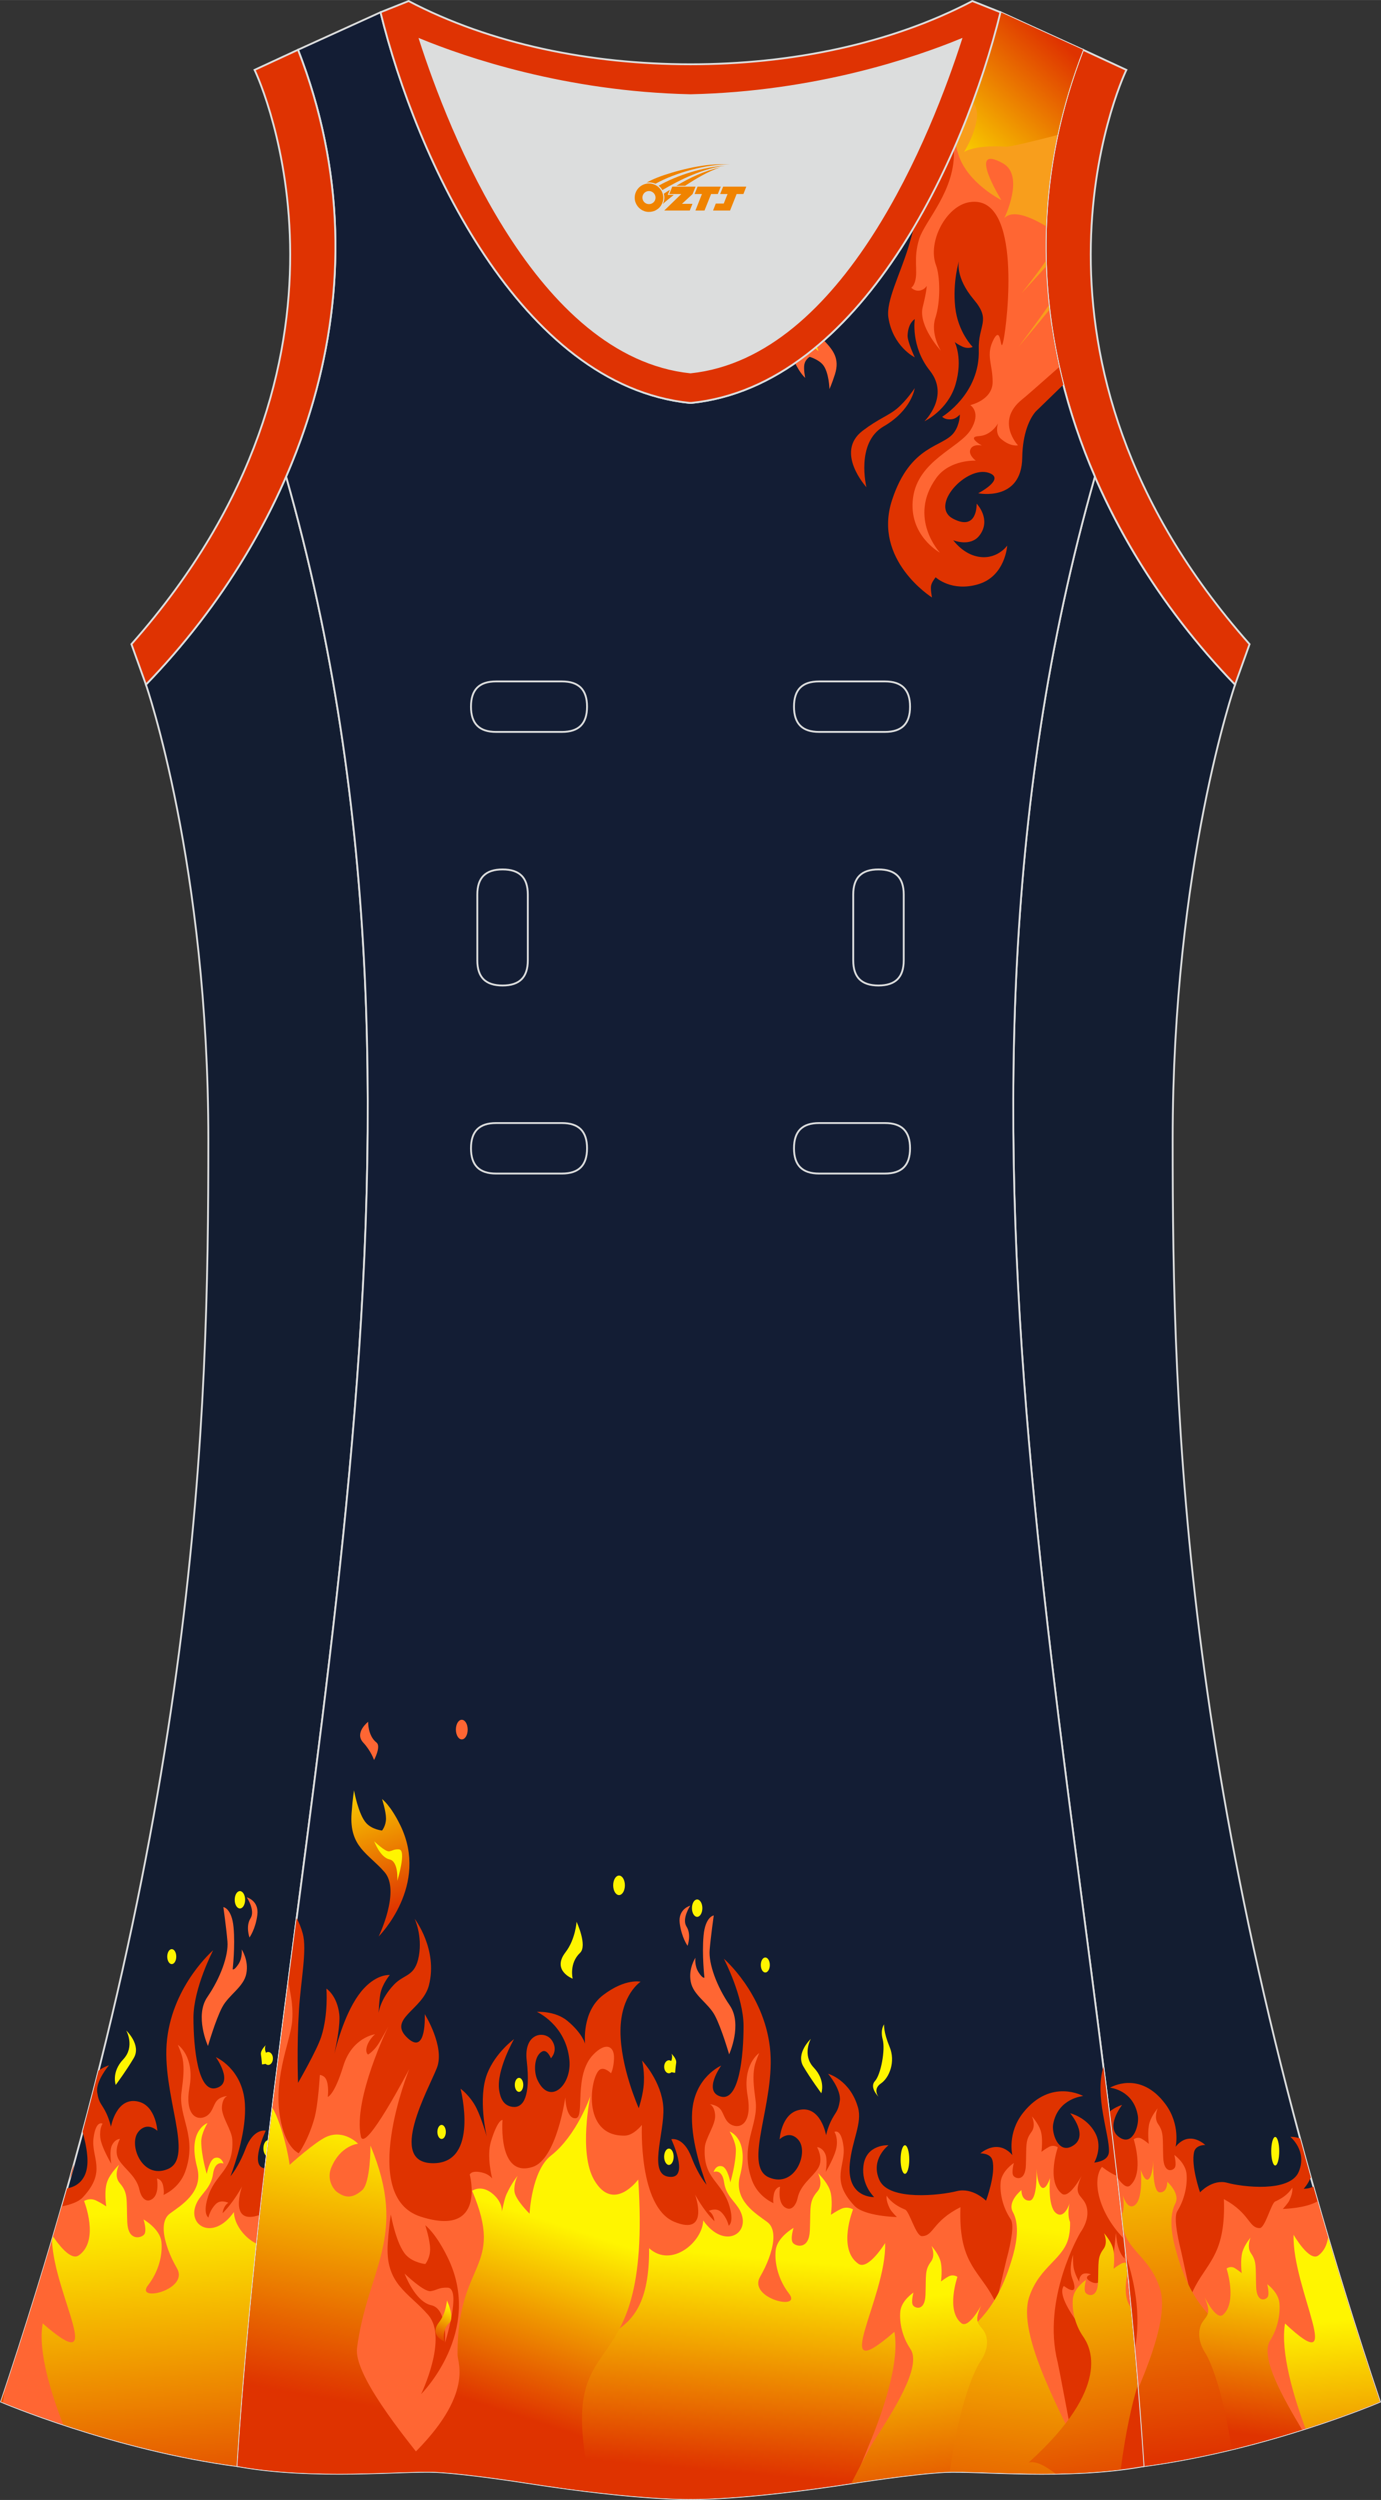 <?xml version="1.0" encoding="utf-8"?>
<!-- Generator: Adobe Illustrator 24.0.1, SVG Export Plug-In . SVG Version: 6.00 Build 0)  -->
<svg xmlns="http://www.w3.org/2000/svg" xmlns:xlink="http://www.w3.org/1999/xlink" version="1.1" id="图层_1" x="0px" y="0px" width="297.02px" height="537.6px" viewBox="0 0 297.02 537.59" enable-background="new 0 0 297.02 537.59" xml:space="preserve">
<rect x="0" y="0" width="297.02" height="537.59" fill="#333333" stroke="none"/>
<g>
	<path fill="#131D31" stroke="#DCDDDD" stroke-width="0.4" stroke-miterlimit="22.926" d="M31.38,147.2   c0,0,13.43,38.68,13.43,97.97S42.84,389.36,0.25,516.46c0,0,24.02,10.29,50.82,13.85c9.3-142.69,51.34-284.14,10.46-427.83   C54.22,119.35,43.62,134.57,31.38,147.2z"/>
	<path fill="#DF3300" d="M15.86,465.47c-0.09,1.24-0.45,2.29-0.87,3.11C15.29,467.55,15.58,466.51,15.86,465.47L15.86,465.47z    M14.44,470.58c-4.14,14.65-8.85,29.93-14.19,45.88c0,0,24.02,10.29,50.82,13.85c1.39-21.36,3.52-42.7,5.99-64.02   c-3.63-0.19,0.09-8.1,0.09-8.1s-2.65-0.66-4.38,3.99c-0.51,1.36-1.66,3.92-3.2,5.81c1.2-3.18,3.47-10.05,3.1-15.64   c-0.5-7.53-6.25-9.98-6.25-9.98s4.02,5.58,0.07,6.65c-3.95,1.08-4.88-8.8-4.88-15.16c0-6.36,4.24-14.48,4.24-14.48   s-8.55,7.34-9.91,19.08c-1.37,11.74,6.1,25.52,0.14,27.98c-5.57,2.3-8.51-5.37-6.32-8.02c1.94-2.35,4.09-0.2,4.09-0.2   s-0.32-5.3-3.99-6.26c-4.85-1.27-6,5.38-6,5.38s-0.28-1.4-1.01-2.94c-0.97-2.05-1.58-2-1.94-4.45s2.52-5.82,2.52-5.82   s-1,0.27-2.24,1.14c-1.09,4.33-2.23,8.71-3.42,13.16c0.41,1.54,0.82,3.21,0.99,5.08C19.28,469.08,16.07,470.31,14.44,470.58z"/>
	<path fill="#FF6633" d="M55.93,476.27c-6.96,2.5-3.87-6.1-3.87-6.1s-1.68,3.26-4.18,5.75c0.19-1.67,1.23-2.23,1.23-2.23   s-1.59-0.8-2.66,0.24c-1.31,1.27-1.62,2.93-1.62,2.93s-1.19-0.64-0.22-4.06c1.58-5.57,5.75-5.87,5.35-12.72   c-0.12-2.07-2.37-4.94-2.23-7s1.15-2.35,1.15-2.35s-1.66,0.08-2.44,1.27c-0.63,0.95-0.86,2.44-2.19,3.13   c-1.95,1.01-4.54-0.36-3.5-6.25c1.19-6.75-2.5-9.16-2.5-9.16s0.84,1.91,1.04,3.03c0.35,1.98,0.19,3.89-0.25,7.14   c-0.73,5.4,3.51,9.55,0.79,17.12c-1.32,3.66-4.67,4.99-4.67,4.99s0.21-0.38-0.04-1.81c-0.28-1.65-1.36-1.72-1.36-1.72   s0.65,3.38-1.09,4.46c-1.54,0.97-2.44-0.9-2.66-1.96c-0.62-3.02-3.22-4.5-4.44-6.51c-1.22-2,0.24-4.5,0.24-4.5   s-1.02-0.05-1.72,1.34c-0.64,1.27-0.15,3.99-0.15,3.99s-2.16-3.57-2.37-5.63c-0.21-2.05,0.5-2.98,0.5-2.98s-1.44-0.88-1.95,3.08   c-0.55,4.26,2.96,7.12-2.32,12.77c-0.93,1-2.75,1.59-4.53,1.94C9.4,487.93,5.07,501.9,0.2,516.44c0,0,24.02,10.29,50.82,13.85   C52.25,512.28,53.95,494.27,55.93,476.27z"/>
	
		<linearGradient id="SVGID_1_" gradientUnits="userSpaceOnUse" x1="-2005.174" y1="489.081" x2="-1989.731" y2="636.004" gradientTransform="matrix(1 0 0 1 1993.011 -94.975)">
		<stop offset="0" style="stop-color:#FFF500"/>
		<stop offset="1" style="stop-color:#DF3300"/>
	</linearGradient>
	<path fill="url(#SVGID_1_)" d="M0.93,514.39c-0.07,0.7-0.17,1.45-0.29,2.24l-0.39-0.17C0.48,515.77,0.71,515.08,0.93,514.39z"/>
	
		<linearGradient id="SVGID_2_" gradientUnits="userSpaceOnUse" x1="-1963.391" y1="552.377" x2="-1956.584" y2="649.725" gradientTransform="matrix(1 0 0 1 1993.011 -94.975)">
		<stop offset="0.185" style="stop-color:#FFF500"/>
		<stop offset="0.896" style="stop-color:#DF3300"/>
	</linearGradient>
	<path fill="url(#SVGID_2_)" d="M55.25,482.53c-2.73-1.31-4.88-4.26-4.94-6.85c-4.5,6.43-10.48,2.82-7.91-2.14   c0.98-1.9,2.99-3.11,3.41-6.02c0.44-3.09,2.26-2.26,2.26-2.26s-0.44-1.58-1.82-1.23c-1.21,0.31-1.78,3.45-1.78,3.45   s-1.19-3.98-1.19-6.97c0-1.77,1.35-3.96,1.35-3.96s-4.37,1.48-2.23,9.52c1.42,5.33-3.48,8.17-5.85,9.93   c-2.22,1.65-1.21,5.5-0.37,7.81c0.48,1.32,1.12,2.65,1.89,3.98c2.69,4.67-9.17,7.42-6.22,3.62c2.26-2.92,3.16-6.5,2.87-9.31   s-3.85-4.83-3.85-4.83s0.78,2.41,0.15,3.22c-0.63,0.8-3.48,1.54-3.65-2.64c-0.2-5,0.24-6.25-1.62-8.4   c-1.4-1.62-0.13-3.95-0.13-3.95s-1.84,1.75-2.53,3.56c-0.77,2-0.24,5.4-0.24,5.4s-1.27-0.84-2.2-1.27   c-1.42-0.65-2.57,0.12-2.57,0.12s3.42,8.52-1.15,11.7c-1.78,1.23-4.63-2.75-5.5-4.06l-0.25,0.85c0.48,11.77,12.12,30.08-1.99,17.84   c-1.14,6.22,2.13,15.88,4.38,21.68l0.03,0.07c9.5,3.16,23.08,7.01,37.47,8.92C52.11,514.37,53.56,498.45,55.25,482.53z"/>
	<ellipse fill="#FFF500" cx="36.94" cy="420.75" rx="0.97" ry="1.61"/>
	<path fill="#FFF500" d="M57.69,444.05L57.69,444.05c-0.57,0-1.03-0.63-1.03-1.4s0.46-1.39,1.02-1.39s1.02,0.62,1.02,1.38v0.02   C58.7,443.43,58.25,444.04,57.69,444.05z"/>
	<path fill="#FFF500" d="M57.37,463.67c-0.41-0.23-0.72-0.9-0.72-1.68c0-0.98,0.46-1.76,1.02-1.76c0.03,0,0.07,0,0.1,0.01   C57.64,461.38,57.5,462.52,57.37,463.67z"/>
	<path fill="#FFF500" d="M28.77,442.56c-1.67,2.83-3.88,5.78-3.88,5.78s-0.99-2.74,1.61-5.49c2.6-2.74,0.65-6.21,0.65-6.21   S30.45,439.73,28.77,442.56z"/>
	<path fill="#FF6633" d="M50.23,414.44c0.38,4.08-0.19,9.03-0.19,9.03s0.31,0.34,1.25-1.11c0.94-1.44,0.69-3.15,0.69-3.15   s1.56,2.3,1,5.19c-0.56,2.9-3.75,4.52-5.19,7.23c-1.44,2.73-3.06,8.34-3.06,8.34s-2.94-6.47-0.12-10.55   c2.81-4.09,4.56-8.94,4.31-11.92s-0.88-7.4-0.88-7.4C48.04,410.09,49.85,410.35,50.23,414.44z"/>
	<path fill="#FF6633" d="M55.35,411.76c-0.38,3.06-1.69,4.88-1.69,4.88s-0.87-2.42,0.22-4.12c1.09-1.7-0.8-4.52-0.8-4.52   S55.73,408.7,55.35,411.76z"/>
	<path fill="#FFF500" d="M56.34,443.93c0,0,2.43-0.08,1.33-1.67c-1.1-1.58-0.52-2.45-0.52-2.45s-1.18,1.08-1.03,2   C56.27,442.72,56.34,443.93,56.34,443.93z"/>
	<ellipse fill="#FFF500" cx="51.6" cy="408.53" rx="1.12" ry="1.87"/>
	<path fill="#131D31" stroke="#DCDDDD" stroke-width="0.4" stroke-miterlimit="22.926" d="M265.64,147.21   c0,0-13.43,38.68-13.43,97.97s1.97,144.19,44.56,271.29c0,0-24.02,10.29-50.83,13.85c-9.3-142.69-51.34-284.14-10.46-427.83   C242.8,119.35,253.4,134.58,265.64,147.21z"/>
	<path fill="#DF3300" d="M238.52,454.17c1.44-1.18,2.82-1.52,2.82-1.52s-4.03,5.08-0.27,7.15c2.68,1.47,3.97-2.86,3.66-4.79   c-0.92-5.62-5.99-6.07-5.99-6.07s6.4-3.89,11.91,3.52c3.3,4.44,2.2,9.19,2.2,9.19s1.13-1.66,2.99-1.76   c1.86-0.1,3.39,1.37,3.39,1.37s-2.02-0.08-2.4,1.47c-0.73,2.99,1.27,8.71,1.27,8.71s2.66-2.93,5.85-2.05s13.44,2.15,15.37-2.35   s-1.8-7.53-1.8-7.53s0.99-0.07,2.1,0.36c0.74,2.76,1.51,5.54,2.3,8.35c-0.64,1.56-1.53,2.45-1.53,2.45s0.99,0.05,2.09-0.46   c4.17,14.77,8.91,30.19,14.3,46.27c0,0-24.02,10.29-50.82,13.85C244.29,504.9,241.6,479.52,238.52,454.17z"/>
	<path fill="#FF6633" d="M283.38,473.37c-2.6,1.54-7.48,1.64-7.48,1.64s1.08-1.13,1.41-1.82c0.88-1.89,0.62-2.77,0.62-2.77   s-0.79,1.72-3.67,2.99c-0.87,0.39-2.15,5.73-3.35,5.72c-2.4-0.04-2.02-3.15-7.68-6.23c0.81,22.61-14.42,8.18-7.46,55.82   c-3.21,0.62-6.49,1.16-9.83,1.6c-0.54-8.27-1.19-16.54-1.93-24.81c1.63-7.85-0.21-15.75-2.04-21c-0.58-5.5-1.19-11-1.82-16.5   c0.85,1.3,2.05,2.7,2.89,1.98c3.13-2.7,0.79-9.96,0.79-9.96s0.78-0.65,1.75-0.1c0.64,0.36,1.5,1.08,1.5,1.08s-0.36-2.89,0.17-4.6   c0.47-1.54,1.73-3.03,1.73-3.03s-0.87,1.98,0.09,3.36c1.27,1.83,0.97,2.9,1.11,7.15c0.12,3.56,2.06,2.94,2.49,2.25   c0.43-0.68-0.1-2.74-0.1-2.74s2.43,1.71,2.63,4.11c0.2,2.4-0.42,5.44-1.96,7.93c-0.75,1.11-0.23,4.57,0.79,8.68   c0.11,0.46,5.71,26.15,9.38,42.94c18.95-4.44,33.35-10.6,33.35-10.6C291.77,501.52,287.33,487.18,283.38,473.37z"/>
	
		<linearGradient id="SVGID_3_" gradientUnits="userSpaceOnUse" x1="-1744.282" y1="516.299" x2="-1733.865" y2="635.357" gradientTransform="matrix(1 0 0 1 1993.011 -94.975)">
		<stop offset="0.185" style="stop-color:#FFF500"/>
		<stop offset="0.896" style="stop-color:#DF3300"/>
	</linearGradient>
	<path fill="url(#SVGID_3_)" d="M241.36,476.06c0.44-1.1,0.37-2.86,0.1-4.04c0,0,1.05,3.6,2.75,2.06s1.15-7.48,1.15-7.48   s0.86,2.88,1.76,1.93c0.71-0.76,0.88-3.01,0.92-3.9c-0.04,1.47-0.07,6.77,1.41,6.82c1.69,0.05,1.6-2.27,1.6-2.27   s2.87,2.47,1.71,4.72c-1.18,2.29-0.98,5.68-0.05,9.27c6.85,26.5,22.13,10.77,13.67,43.2c-6.34,1.58-13.29,3.01-20.43,3.96   c-0.36-5.51-0.77-11.01-1.22-16.51c3.61-8.53,6.31-16.74,4.74-21.72c-2.12-6.73-7.08-8.09-7.92-13.15   C241.39,477.98,241.34,477.01,241.36,476.06z"/>
	<path fill="#FFF500" d="M248.04,464.62c0.01-0.23,0.01-0.37,0.01-0.37C248.05,464.25,248.04,464.38,248.04,464.62z"/>
	
		<linearGradient id="SVGID_4_" gradientUnits="userSpaceOnUse" x1="-1708.211" y1="581.053" x2="-1703.26" y2="651.851" gradientTransform="matrix(1 0 0 1 1993.011 -94.975)">
		<stop offset="0.185" style="stop-color:#FFF500"/>
		<stop offset="0.896" style="stop-color:#DF3300"/>
	</linearGradient>
	<path fill="url(#SVGID_4_)" d="M285.64,481.15c-0.23,1.52-0.83,2.93-2.09,3.87c-1.96,1.46-5.33-4.46-5.33-4.46   c-0.36,11.66,11.71,31.77-1.84,19.09c-1.05,6.22,1.97,15.89,4.06,21.68c0.06,0.17,0.18,0.49,0.34,0.93   c9.71-3.1,15.99-5.79,15.99-5.79C292.7,504.31,289,492.55,285.64,481.15z"/>
	<ellipse fill="#FFF500" cx="274.27" cy="462.6" rx="0.86" ry="3.07"/>
	<path fill="#FF6633" d="M242.6,489.78l-0.08,0.06c0.08,0.76,0.15,1.51,0.23,2.27C243.01,491.14,243,490.33,242.6,489.78z"/>
	
		<linearGradient id="SVGID_5_" gradientUnits="userSpaceOnUse" x1="-1719.293" y1="568.448" x2="-1726.144" y2="624.244" gradientTransform="matrix(1 0 0 1 1993.011 -94.975)">
		<stop offset="0.185" style="stop-color:#FFF500"/>
		<stop offset="0.896" style="stop-color:#DF3300"/>
	</linearGradient>
	<path fill="url(#SVGID_5_)" d="M280.05,522.49c-3.89-6.53-9.24-15.69-6.83-19.25c1.55-2.48,2.16-5.53,1.96-7.93   s-2.63-4.11-2.63-4.11s0.53,2.06,0.1,2.74c-0.43,0.69-2.38,1.31-2.49-2.25c-0.14-4.25,0.17-5.32-1.11-7.15   c-0.96-1.38-0.09-3.36-0.09-3.36s-1.26,1.49-1.73,3.03c-0.52,1.71-0.17,4.6-0.17,4.6s-0.87-0.71-1.5-1.08   c-0.97-0.55-1.75,0.1-1.75,0.1s2.34,7.26-0.79,9.96c-1.45,1.25-3.93-3.79-3.93-3.79s0.7,1.62,0.77,2.62   c0.13,1.98-1.6,2.09-1.9,4.63c-0.23,1.98,0.61,3.75,1.34,4.86c0.1,0.15,3.28,5.15,5.63,20.62   C270.48,525.37,275.6,523.89,280.05,522.49z"/>
	<path fill="#DF3302" stroke="#DCDDDD" stroke-width="0.4" stroke-miterlimit="22.926" d="M232.92,10.7   c-20.31,52.13,0.51,103.25,32.71,136.52l3.12-8.7c-54.51-61.54-27.74-120.98-26.49-123.49L232.92,10.7z"/>
	<path fill="#131D34" stroke="#DCDDDD" stroke-width="0.4" stroke-miterlimit="22.926" d="M148.51,537.39c0,0,10.9,0.28,34.98-3.44   c0,0,12.74-2.03,19.79-2.38c7.05-0.34,26.09,1.74,42.67-1.25c-9.3-142.69-51.34-284.14-10.46-427.83   c-11.94-27.53-15.15-59.46-2.56-91.78l-17.74-8.08c-7.69,31.39-30.1,80.3-66.52,84.01l-0.15-0.01l-0.15,0.01   c-36.42-3.71-58.84-52.62-66.52-84.01L64.1,10.7c12.59,32.32,9.38,64.25-2.56,91.78c40.88,143.69-1.17,285.14-10.46,427.83   c16.57,3,35.62,0.91,42.67,1.25c7.05,0.35,19.79,2.38,19.79,2.38C137.61,537.67,148.51,537.39,148.51,537.39z"/>
	<path fill="#DF3300" d="M220.19,14.41c0-0.27,0.01-0.54,0.01-0.81C220.2,13.87,220.19,14.14,220.19,14.41L220.19,14.41z    M228.69,82.73c-2.9,2.81-5.88,5.7-5.96,5.79c-1.25,1.45-2.8,4.64-2.87,9.89c-0.13,9.56-9.47,7.66-9.47,7.66s6.02-3.11,2.28-4.39   c-4.81-1.64-12.91,7.13-7.67,9.87c5.3,2.78,5.05-3.25,5.05-3.25s3.26,3.36,0.62,6.83c-1.96,2.57-5.65,1.04-5.65,1.04   s1.84,2.61,4.77,3.4c4.43,1.19,6.84-2.25,6.84-2.25s-0.4,6.56-6.19,8.3c-5.78,1.74-9.2-1.48-9.2-1.48s-0.81,0.95-0.98,1.77   c-0.17,0.81,0.19,2.57,0.19,2.57s-12.82-8.04-8.59-20.96c3.96-12.07,11-11.26,13.36-14.56c1.25-1.74,1.22-3.82,1.22-3.82   s-0.73,0.85-1.62,0.99c-1.56,0.25-2.17-0.52-2.17-0.52s8.15-4.92,7.86-14.37c-0.17-5.44,2.75-6.29-1.04-10.79   c-4.13-4.89-3.22-8.3-3.22-8.3s-1.39,4.42-0.81,9.88c0.58,5.42,3.76,8.57,3.76,8.57s-0.95,0.53-2.26-0.09   c-0.92-0.43-1.6-0.95-1.6-0.95s1.83,3.55,0.15,9.17c-1.65,5.52-6.67,7.86-6.67,7.86s5.55-5.38,1.16-10.9   c-4.15-5.21-3.23-11.07-3.23-11.07s-1.44,0.76-1.55,3.51c-0.06,1.28,1.54,4.71,1.54,4.71s-4.72-2.32-5.67-8.58   c-0.53-3.52,2.51-9.23,4.31-15.13c0.44-1.46,0.85-2.91,1.2-4.31c7.04-11.91,12.37-25,15.98-36.73l7.64,1.47c0,0.01,0,0.02,0,0.03   l-0.01,0.81c-0.01,0.28-0.02,0.56-0.02,0.84c-0.18,17.01,0.1,33.13,0.96,48.13c0,0.02,0,0.04,0,0.05c0,0.02,0,0.04,0,0.06   c0,0.06,0.01,0.12,0.01,0.19c0.21,3.62,2.45,5.23,5.02,6.5C226.79,74.42,227.64,78.61,228.69,82.73z"/>
	<path fill="#FF6633" d="M227.79,78.94c-4.81-21.52-4-44.78,5.14-68.24l-17.74-8.08c-2.17,8.88-5.52,19.15-10.04,29.41   c0.48,8.88-6.23,15.38-7.46,19.37c-1.31,4.23-0.22,6.73-0.87,9.07c-0.29,1.06-0.83,1.4-0.83,1.4s0.71,0.76,1.74,0.62   c1.18-0.17,1.56-1.01,1.56-1.01s0.16,0.52-0.84,4.57c-1,4.05,3.9,9.36,3.9,9.36s-2.3-3.66-1.17-7.07c1.13-3.42,1.03-8.94,0.14-11.3   c-1.89-4.97,2.13-12.76,7.19-13.57c11.48-1.83,8.09,26.09,7.32,29.7c-0.39,1.81-0.46,0.91-0.67-0.02c-0.2-0.93-0.54-1.88-1.44-0.19   c-1.79,3.39-0.2,5.32-0.23,9.21s-4.81,4.94-4.81,4.94s2.49,1.51,0.06,5.37c-2.44,3.86-11.31,6.54-12.37,14.59   c-1.05,8.06,5.79,11.77,5.79,11.77s-6.98-7.46-0.79-16.06c2.9-4.02,8.5-3.73,8.5-3.73s-1.68-1.21-1.15-2.44s2.45-0.81,2.45-0.81   s-3.35-1.87-0.64-2.02c2.53-0.14,3.94-2.38,4.13-2.77c-0.13,0.35-0.66,2.26,0.63,3.36c2.09,1.79,3.65,1.39,3.65,1.39   s-4.89-5.17,0.82-9.81C220.26,85.58,223.71,82.55,227.79,78.94z"/>
	<path fill="#F89E1C" d="M220.19,14.41c0-0.27,0.01-0.54,0.01-0.81C220.2,13.87,220.19,14.14,220.19,14.41L220.19,14.41z    M225.69,66.63c-0.04-0.33-0.08-0.66-0.11-1c-3.08,4.46-6.51,8.92-6.51,8.92S222.54,70.51,225.69,66.63L225.69,66.63z    M224.97,57.33c-0.01-0.4-0.03-0.8-0.04-1.21c-2.44,3.52-5.21,6.93-5.21,6.93S222.49,60.07,224.97,57.33L224.97,57.33z    M224.97,48.64c-3.72-2.24-7.28-3.51-8.97-1.73c0,0,4.48-9.13-0.29-11.79c-7.96-4.45-0.35,7.9-0.35,7.9s-7.21-3.62-9.19-9.67   c-0.24-0.74-0.45-1.49-0.62-2.22c2.8-6.47,5.15-12.93,7.02-19.03l7.64,1.47c0,0.01,0,0.02,0,0.03l-0.01,0.81   c0,0.1,5.23-0.51,11.84-1.32C227.64,25.07,225.41,36.99,224.97,48.64z"/>
	<path fill="#DF3300" d="M196.73,83.47c0,0-0.6,4.69-6.68,8.22c-6.08,3.52-3.7,13.08-3.7,13.08s-6.88-7.52-0.82-12.14   c3.4-2.59,5.47-3.19,7.34-4.73C194.95,86.18,196.73,83.47,196.73,83.47z"/>
	<path fill="#FF6633" d="M179.57,80.5c1.11-3.44-0.45-5.28-2.38-7.32c-1.99,1.77-4.06,3.39-6.19,4.87c1.13,2.33,2.18,3.2,2.18,3.2   s-0.4-1.9-0.17-2.95c0.23-1.06,1.14-1.57,1.14-1.57s1.9,0.56,2.85,1.72c1.3,1.58,1.4,5.22,1.4,5.22   C178.39,83.66,178.88,82.66,179.57,80.5z"/>
	<path fill="#FFF500" d="M176.02,75.52c0,0-0.12-0.44-0.38-1l-0.34,0.28C175.71,75.19,176.01,75.52,176.02,75.52z"/>
	<path fill="#DF3300" d="M237.32,444.46c-1.96,6.35,1.31,14.51,1.19,18.2c-0.05,1.45-1.33,2.15-3.16,2.39   c0.45-0.85,1.71-3.71,0.14-6.5c-1.87-3.33-5.32-4.11-5.32-4.11s4.35,5.08,0.29,7.15c-2.89,1.47-4.29-2.86-3.95-4.79   c0.99-5.62,6.46-6.07,6.46-6.07s-6.91-3.89-12.86,3.52c-3.56,4.44-2.37,9.2-2.37,9.2s-1.22-1.66-3.23-1.76s-3.66,1.37-3.66,1.37   s2.18-0.08,2.59,1.47c0.79,2.99-1.37,8.71-1.37,8.71s-2.87-2.93-6.32-2.05c-3.45,0.88-14.51,2.15-16.59-2.35s1.94-7.53,1.94-7.53   s-4.81-0.29-5.39,4.4c-0.51,4.15,2.3,6.75,2.3,6.75s-5.93,0.27-5.24-7.15c0.47-5.09,2.73-8.76,1.76-12.13   c-1.71-5.97-6.43-7.24-6.43-7.24s2.87,3.38,2.52,5.82c-0.36,2.45-0.97,2.4-1.94,4.45c-0.73,1.54-1.01,2.94-1.01,2.94   s-1.15-6.65-6-5.38c-3.67,0.96-3.99,6.26-3.99,6.26s2.16-2.15,4.09,0.2c2.19,2.66-0.75,10.32-6.32,8.03   c-5.96-2.46,1.51-16.24,0.14-27.98c-1.36-11.74-9.91-19.08-9.91-19.08s4.24,8.12,4.24,14.48c0,6.36-0.93,16.24-4.88,15.17   c-3.95-1.08,0.07-6.66,0.07-6.66s-5.75,2.44-6.25,9.98c-0.37,5.59,1.9,12.46,3.1,15.64c-1.54-1.89-2.69-4.45-3.2-5.81   c-1.74-4.65-4.38-3.99-4.38-3.99s3.78,8.04,0,8.11c-5.36,0.09-1.39-9.35-1.71-14.91c-0.33-5.63-4.58-10.1-4.58-10.1   s0.68,2.65,0.3,5.8c-0.26,2.16-1.01,4.43-1.01,4.43s-3.98-8.85-3.93-16.65c0.05-7.79,4.33-10.54,4.33-10.54s-3.27-0.78-8.06,2.87   c-4.7,3.58-3.88,10.48-3.88,10.48s-0.53-2.21-3.8-4.93c-2.67-2.22-6.57-1.94-6.57-1.94s6.29,2.77,7,10.41   c0.5,5.45-4.31,9.85-6.9,4.18c-0.86-1.88-0.66-5.24,1.06-6.08c1.07-0.53,1.86,1.47,1.86,1.47s1.72-1.72,0.15-3.93   c-1.49-2.09-6.04-1.56-5.36,4.4c0.87,7.63-0.66,10.28-3.03,9.98c-2.03-0.25-2.64-1.96-2.89-3.56c-0.66-4.3,3.2-11.01,3.2-11.01   s-3.98,2.87-5.77,7.42c-2.08,5.29-0.1,13.53-0.1,13.53s-1.1-3.88-2.22-6.11c-1.33-2.68-3.42-4.18-3.42-4.18s4.13,16.03-5.89,16.03   s-0.96-15.96,0.81-20.52c1.76-4.55-2.62-11.54-2.62-11.54s0.45,8.85-3.58,5.24c-4.66-4.18,3.1-6.05,4.48-11.44   c1.98-7.73-3.07-14.31-3.07-14.31s1.69,3.59,0.91,7.98c-0.8,4.52-3.1,3.83-5.34,6.17c-3.02,3.15-3.32,6.11-3.32,6.11   s0.09-2.47,0.35-3.99c0.38-2.21,2.06-4.18,2.06-4.18s-2.62-0.28-5.56,2.87c-3.5,3.74-5.56,10.82-6.35,14   c0.49-2.26,1.27-6.31,1.04-8.39c-0.45-4.08-2.77-5.55-2.77-5.55s0.45,5.49-1.11,10.35c-0.93,2.9-4.99,9.92-4.99,9.92   s-0.3-7.71,0.2-15.69c0.4-6.43,1.77-12.94,0.81-16.43c-0.36-1.3-0.81-2.38-1.31-3.29c-5.11,39.23-10.17,78.48-12.73,117.82   c16.57,3,35.62,0.91,42.67,1.25c7.05,0.35,19.79,2.38,19.79,2.38c24.08,3.72,34.98,3.44,34.98,3.44s10.9,0.28,34.98-3.44   c0,0,12.74-2.03,19.79-2.38c7.05-0.34,26.09,1.74,42.67-1.25C244.08,501.66,240.89,473.05,237.32,444.46z"/>
	<path fill="#FF6633" d="M62.4,423.33c0.03,0.02,0.05,0.04,0.05,0.04s-0.03,0.04-0.07,0.13L62.4,423.33L62.4,423.33z M62.06,425.93   c0.15,2.21,1.06,4.5,0.79,8.54c-0.3,4.61-4.77,13.45-2.12,23.07c1.29,4.66,3.53,5.49,3.53,5.49s1.98-2.67,3.34-7.44   c0.84-2.94,1.19-9.4,1.19-9.4s0.9,0.09,1.31,0.87c0.71,1.32,0.4,3.86,0.4,3.86s1.41-0.37,3.32-6.61c1.91-6.24,6.85-6.86,6.85-6.86   s-1.21,0.97-1.71,2.46c-0.5,1.5,0.2,1.9,0.2,1.9s1.08-0.59,2.12-2.12c0.75-1.12,2.21-3.87,2.21-3.87s-7.56,15.53-5.89,23.57   c0.82,3.96,10.43-14.47,10.43-14.47s-11.1,27.37,2.42,31.74c14.25,4.61,10.58-9.04,10.58-9.04s0.35-1.06,2.87-0.38   c1.4,0.38,1.96,1.25,1.96,1.25s-1.26-4.8-0.25-8.05c1.51-4.86,2.47-4.55,2.47-4.55s-1.06,12.48,6.45,10.1   c5.22-1.65,7.05-14.97,7.05-14.97s0.1,4.62,2.22,4.49c2.11-0.12-0.56-9.23,3.83-13.72c2.69-2.76,4.53-1.81,4.43,0.87   c-0.08,2.21-0.65,3.18-0.65,3.18s-1.34-1.42-2.37-0.81c-2.01,1.18-4.23,14.4,5.34,14.22c1.92-0.04,3.68-2.31,3.68-2.31   s-0.81,17.59,6.95,20.83s4.48-5.86,4.48-5.86s1.68,3.27,4.18,5.75c-0.19-1.67-1.23-2.23-1.23-2.23s1.59-0.79,2.66,0.25   c1.31,1.27,1.62,2.94,1.62,2.94s1.19-0.64,0.21-4.06c-1.58-5.58-5.75-5.87-5.35-12.72c0.12-2.07,2.37-4.94,2.23-6.99   c-0.14-2.06-1.15-2.35-1.15-2.35s1.66,0.08,2.44,1.27c0.63,0.96,0.86,2.44,2.19,3.13c1.95,1.01,4.54-0.36,3.5-6.25   c-1.19-6.75,2.5-9.16,2.5-9.16s-0.84,1.91-1.04,3.03c-0.35,1.98-0.19,3.89,0.25,7.14c0.73,5.4-3.51,9.55-0.79,17.13   c1.32,3.66,4.67,4.98,4.67,4.98s-0.21-0.38,0.04-1.81c0.28-1.65,1.36-1.72,1.36-1.72s-0.65,3.38,1.09,4.46   c1.54,0.97,2.44-0.91,2.66-1.96c0.62-3.02,3.22-4.5,4.44-6.51s-0.24-4.5-0.24-4.5s1.02-0.05,1.72,1.35   c0.64,1.27,0.14,3.98,0.14,3.98s2.16-3.57,2.37-5.63c0.22-2.05-0.5-2.98-0.5-2.98s1.44-0.88,1.95,3.08   c0.55,4.25-2.96,7.12,2.32,12.77c2.17,2.33,9.17,2.45,9.17,2.45s-1.17-1.13-1.52-1.82c-0.95-1.88-0.67-2.77-0.67-2.77   s0.85,1.72,3.96,2.99c0.94,0.39,2.32,5.73,3.61,5.71c2.59-0.03,2.18-3.15,8.29-6.23c-0.88,22.81,15.86,7.92,7.84,57.09   c5.14,0.17,11.26,0.31,17.6,0.02c-2.3-12.15-4.31-22.91-4.52-23.72c-3.51-13.69,4.78-27.82,4.9-27.98c0.78-1.11,1.7-2.89,1.44-4.86   c-0.32-2.53-2.18-2.65-2.05-4.63c0.07-1,0.83-2.62,0.83-2.62s-2.69,5.04-4.25,3.79c-3.38-2.7-0.85-9.96-0.85-9.96   s-0.84-0.65-1.89-0.1c-0.69,0.36-1.63,1.07-1.63,1.07s0.39-2.89-0.18-4.6c-0.51-1.54-1.87-3.03-1.87-3.03s0.94,1.98-0.1,3.36   c-1.38,1.84-1.04,2.9-1.2,7.15c-0.13,3.56-2.23,2.93-2.69,2.25c-0.47-0.68,0.11-2.74,0.11-2.74s-2.62,1.71-2.84,4.11   s0.45,5.44,2.12,7.93c0.81,1.11,0.25,4.57-0.86,8.69c-0.13,0.49-6.84,29.03-10.76,45.6c-0.92-0.01-1.73,0-2.43,0.04   c-7.05,0.35-19.79,2.38-19.79,2.38c-24.08,3.72-34.98,3.44-34.98,3.44s-10.9,0.28-34.98-3.44c0,0-12.74-2.03-19.79-2.38   c-5.24-0.26-17.13,0.83-29.7,0.17c-4.37-3.12-8.54-6.24-12.42-9.26C53.98,490.25,57.9,458.08,62.06,425.93L62.06,425.93z    M241.64,481.35c-0.48-4.5-0.98-8.99-1.5-13.49c-1.49-0.57-3.13-1.9-3.13-1.9c-2.26,2.9-0.67,9.8,4.48,15.21L241.64,481.35z"/>
	
		<linearGradient id="SVGID_6_" gradientUnits="userSpaceOnUse" x1="-1767.983" y1="554.441" x2="-1780.958" y2="660.113" gradientTransform="matrix(1 0 0 1 1993.011 -94.975)">
		<stop offset="0.185" style="stop-color:#FFF500"/>
		<stop offset="0.896" style="stop-color:#DF3300"/>
	</linearGradient>
	<path fill="url(#SVGID_6_)" d="M230.15,477.85c-0.48-1.1-0.4-2.86-0.11-4.04c0,0-1.13,3.6-2.96,2.06s-1.24-7.49-1.24-7.49   s-0.93,2.88-1.9,1.93c-0.77-0.76-0.95-3.01-1-3.9c0.04,1.47,0.07,6.77-1.52,6.81c-1.82,0.05-1.73-2.27-1.73-2.27   s-3.1,2.47-1.85,4.72c1.27,2.29,1.05,5.68,0.05,9.27c-7.64,27.38-24.99,9.69-13.77,46.59c5.81-0.13,17.75,0.9,30.15,0.13   c-6.01-12.7-15.67-29.61-12.89-37.79c2.29-6.73,7.64-8.09,8.55-13.15C230.12,479.77,230.17,478.8,230.15,477.85z"/>
	<path fill="#FFF500" d="M222.94,466.41c-0.01-0.23-0.01-0.37-0.01-0.37C222.93,466.04,222.94,466.18,222.94,466.41z"/>
	
		<linearGradient id="SVGID_7_" gradientUnits="userSpaceOnUse" x1="-1834.469" y1="567.843" x2="-1840.175" y2="633.063" gradientTransform="matrix(1 0 0 1 1993.011 -94.975)">
		<stop offset="0.185" style="stop-color:#FFF500"/>
		<stop offset="0.896" style="stop-color:#DF3300"/>
	</linearGradient>
	<path fill="url(#SVGID_7_)" d="M120.13,534.91c-0.17-10.82-0.33-21.71-1.98-21.95c7.62-14.09,21.59-6.1,21.46-29.5   c4.81,4.37,11.52-1.38,11.63-5.98c4.5,6.43,10.48,2.82,7.91-2.14c-0.98-1.9-2.99-3.11-3.41-6.01c-0.44-3.09-2.26-2.26-2.26-2.26   s0.44-1.59,1.82-1.23c1.21,0.31,1.78,3.45,1.78,3.45s1.19-3.98,1.19-6.97c0-1.77-1.35-3.96-1.35-3.96s4.37,1.48,2.23,9.52   c-1.42,5.33,3.48,8.17,5.85,9.93c2.22,1.65,1.21,5.51,0.37,7.81c-0.48,1.31-1.12,2.65-1.89,3.98c-2.69,4.67,9.17,7.42,6.22,3.62   c-2.26-2.92-3.16-6.5-2.87-9.31c0.29-2.81,3.85-4.83,3.85-4.83s-0.78,2.41-0.15,3.22c0.63,0.8,3.48,1.54,3.65-2.64   c0.21-5-0.24-6.25,1.62-8.4c1.4-1.62,0.13-3.95,0.13-3.95s1.84,1.75,2.53,3.56c0.77,2.01,0.24,5.4,0.24,5.4s1.27-0.84,2.2-1.27   c1.42-0.65,2.57,0.12,2.57,0.12s-3.42,8.52,1.15,11.69c2.12,1.46,5.75-4.46,5.75-4.46c0.39,11.66-12.64,31.77,1.99,19.09   c1.14,6.22-2.13,15.89-4.38,21.68c-0.34,0.87-2.17,5.34-4.41,10.81l-0.06,0.01c-24.08,3.72-34.98,3.44-34.98,3.44   S139.61,537.62,120.13,534.91z"/>
	
		<linearGradient id="SVGID_8_" gradientUnits="userSpaceOnUse" x1="-1867.234" y1="563.593" x2="-1885.475" y2="619.734" gradientTransform="matrix(1 0 0 1 1993.011 -94.975)">
		<stop offset="0.185" style="stop-color:#FFF500"/>
		<stop offset="0.896" style="stop-color:#DF3300"/>
	</linearGradient>
	<path fill="url(#SVGID_8_)" d="M101.55,471.11c0,0,1.98-1.47,4.51,0.73c2.13,1.86,1.89,3.78,1.89,3.78s0.5-2.71,0.99-3.78   c1.17-2.52,2.39-3.94,2.39-3.94s-0.86,1.57-0.68,3.36c0.18,1.78,3.25,4.77,3.25,4.77s0.42-9.23,4.6-12.49   c5.56-4.32,8.46-12.76,8.46-12.76s-2.56,12.19,0.83,18.01c4.16,7.17,9.48-0.11,9.48-0.11c3.2,48.71-18.95,27.73-9.91,67.15   c-4.01-0.47-8.62-1.09-13.85-1.9c0,0-12.74-2.03-19.79-2.38c-0.81-0.04-1.79-0.05-2.9-0.03c-1.5-0.89-2.83-1.54-3.94-1.89   c15.32-14.02,11.55-21.41,11.53-23.22C98.27,485.97,108.73,488.16,101.55,471.11z"/>
	
		<linearGradient id="SVGID_9_" gradientUnits="userSpaceOnUse" x1="-1908.294" y1="536.842" x2="-1922.897" y2="619.662" gradientTransform="matrix(1 0 0 1 1993.011 -94.975)">
		<stop offset="0.185" style="stop-color:#FFF500"/>
		<stop offset="0.896" style="stop-color:#DF3300"/>
	</linearGradient>
	<path fill="url(#SVGID_9_)" d="M58.61,453.31c0.28,0.48,0.54,0.98,0.77,1.51c2.17,5.08,2.92,10.7,2.92,10.7s5.52-4.99,7.96-6.04   c3.78-1.62,6.75,1.51,6.75,1.51s-3.83,0.33-5.79,5.21c-0.93,2.32,0.28,4.56,1.51,5.35c1.38,0.89,2.87,1.41,5.14-0.55   c1.86-1.61,1.81-9.6,1.81-9.6c8.23,19.65-0.69,26.48-2.89,43.51c-0.71,5.49,9.18,18.06,16.21,26.62   c-7.57-0.19-25.9,1.67-41.92-1.23C52.75,504.62,55.48,478.96,58.61,453.31z"/>
	<ellipse fill="#FFF500" cx="194.63" cy="464.39" rx="0.93" ry="3.07"/>
	<path fill="#FFF500" d="M163.63,422.55c0,0.89,0.43,1.62,0.97,1.62c0.53,0,0.97-0.73,0.97-1.62c0-0.89-0.44-1.61-0.97-1.61   C164.07,420.93,163.63,421.65,163.63,422.55z"/>
	<path fill="#FFF500" d="M143.86,445.84L143.86,445.84c0.57,0,1.03-0.63,1.03-1.4s-0.46-1.4-1.02-1.4s-1.02,0.62-1.02,1.39v0.02   C142.85,445.22,143.3,445.84,143.86,445.84z"/>
	<path fill="#FFF500" d="M143.86,465.55L143.86,465.55c0.57-0.01,1.03-0.79,1.03-1.76c0-0.98-0.46-1.76-1.02-1.76   s-1.02,0.78-1.03,1.75v0.02C142.85,464.76,143.3,465.54,143.86,465.55z"/>
	<path fill="#FFF500" d="M189.85,438.57c0.59,2.18-0.39,7.55-1.66,8.93s0.74,3.37,0.75,3.38c0-0.01-1.3-1.6,0.52-2.85   c1.83-1.24,3.2-4.71,1.86-7.9c-1.34-3.2-1.17-4.8-1.17-4.8C190.15,435.32,189.27,436.39,189.85,438.57z"/>
	<path fill="#FFF500" d="M172.77,444.35c1.67,2.83,3.88,5.78,3.88,5.78s0.99-2.74-1.61-5.49c-2.6-2.74-0.65-6.2-0.65-6.2   S171.1,441.52,172.77,444.35z"/>
	<path fill="#FF6633" d="M151.32,416.23c-0.38,4.09,0.19,9.03,0.19,9.03s-0.31,0.34-1.25-1.11c-0.94-1.44-0.69-3.15-0.69-3.15   s-1.56,2.3-1,5.19c0.56,2.9,3.75,4.52,5.19,7.24c1.44,2.73,3.06,8.34,3.06,8.34s2.94-6.47,0.12-10.55   c-2.81-4.08-4.56-8.94-4.31-11.92s0.88-7.4,0.88-7.4C153.5,411.89,151.69,412.15,151.32,416.23z"/>
	<path fill="#FF6633" d="M146.19,413.55c0.38,3.06,1.69,4.88,1.69,4.88s0.87-2.42-0.22-4.12c-1.09-1.7,0.8-4.52,0.8-4.52   S145.81,410.49,146.19,413.55z"/>
	<path fill="#FF6633" d="M79.18,370.25c0,0-3.03,2.35-1.06,4.47c1.66,1.78,2.33,3.75,2.33,3.75s1.57-2.93,0.53-3.75   C79.07,373.22,79.18,370.25,79.18,370.25z"/>
	<path fill="#FFF500" d="M121.63,419.81c-3.05,3.95,1.54,5.69,1.54,5.69s-0.81-3.3,1.58-5.55c1.65-1.56-0.74-6.69-0.74-6.69   S123.77,417.04,121.63,419.81z"/>
	<path fill="#FF6633" d="M98.05,371.91v0.03c0.01,1.16,0.57,2.1,1.27,2.1s1.27-0.94,1.27-2.11c0-1.17-0.57-2.11-1.27-2.11   C98.62,369.81,98.06,370.75,98.05,371.91z"/>
	
		<linearGradient id="SVGID_10_" gradientUnits="userSpaceOnUse" x1="-1921.038" y1="464.947" x2="-1905.417" y2="510.315" gradientTransform="matrix(1 0 0 1 1993.011 -94.975)">
		<stop offset="0.185" style="stop-color:#FFF500"/>
		<stop offset="0.896" style="stop-color:#DF3300"/>
	</linearGradient>
	<path fill="url(#SVGID_10_)" d="M75.62,389.9c-0.54,7.29,3.6,8.65,7.09,12.68c3.49,4.04-1.27,13.84-1.27,13.84s11-10.95,4.65-23.93   c-2.13-4.36-3.92-5.62-3.92-5.62s0.85,2.6,0.85,4.18s-0.85,2.59-0.85,2.59s-2.12-0.21-3.39-1.59c-1.73-1.88-2.64-7.06-2.64-7.06   C76.15,384.99,75.86,386.58,75.62,389.9z"/>
	<path fill="#FFF500" d="M145.21,445.73c0,0-2.43-0.08-1.33-1.66c1.1-1.58,0.52-2.45,0.52-2.45s1.18,1.08,1.03,2   C145.28,444.52,145.21,445.73,145.21,445.73z"/>
	<ellipse fill="#FFF500" cx="133.14" cy="405.42" rx="1.26" ry="2.1"/>
	<ellipse fill="#FFF500" cx="94.98" cy="458.45" rx="0.91" ry="1.51"/>
	<ellipse fill="#FFF500" cx="149.94" cy="410.33" rx="1.12" ry="1.87"/>
	<ellipse fill="#FFF500" cx="111.63" cy="448.33" rx="0.91" ry="1.51"/>
	<path fill="#FFF500" d="M80.48,395.95c0.01,0.01,1.27,3.46,3.28,3.89c2.01,0.43,1.69,4.61,1.69,4.61s2.09-6.72,0.32-6.77   c-1.11-0.04-1.22,0.28-2.06,0.43C82.87,398.26,80.49,395.96,80.48,395.95z"/>
	<path fill="#FF6633" d="M228.81,491.57c0,0,3.55,2.87,1.79-1.67c-0.8-2.06,0.18-5.03,0.18-5.03s-0.06,2.11,0.21,3.15   c0.41,1.56,1.13,2.65,1.13,2.65s-0.11-0.92,0.55-1.51c0.66-0.6,1.96-0.09,1.96-0.09s-2,0.58,0.1,1.64c2.32,1.17,3.93-2.2,4.56-4.65   c0.32-1.27,0.71-5.92,0.71-5.92s0.13,1.81,0.5,3.06c0.53,1.79,1.39,2.48,1.39,2.48s-0.07-0.56,0.08-1.21   c0.74,7.07,1.43,14.13,2.06,21.2c-1.17,0.33-2.81,0.86-5.38,1.86C237.02,505.91,226.42,494.64,228.81,491.57z"/>
	
		<linearGradient id="SVGID_11_" gradientUnits="userSpaceOnUse" x1="-1769.42" y1="545.354" x2="-1754.972" y2="648.164" gradientTransform="matrix(1 0 0 1 1993.011 -94.975)">
		<stop offset="0.185" style="stop-color:#FFF500"/>
		<stop offset="0.896" style="stop-color:#DF3300"/>
	</linearGradient>
	<path fill="url(#SVGID_11_)" d="M221.22,529.56c18.04-16.29,13.34-24.91,11.64-27.25c-1.67-2.49-2.33-5.53-2.12-7.93   s2.84-4.11,2.84-4.11s-0.58,2.06-0.11,2.74s2.57,1.31,2.69-2.25c0.15-4.25-0.18-5.32,1.19-7.16c1.03-1.38,0.1-3.36,0.1-3.36   s1.36,1.49,1.87,3.03c0.57,1.71,0.18,4.6,0.18,4.6s0.93-0.71,1.62-1.08c0.4-0.21,0.76-0.24,1.06-0.21l0.26,2.5   c-0.41,2.06-0.68,5.09,0.7,7c0.55,5.65,1.05,11.3,1.52,16.96c-1.22,4.03-2.56,9.85-3.62,18.01c-4.69,0.58-9.47,0.82-14.02,0.89   C224.8,530.25,222.75,529.12,221.22,529.56z"/>
	
		<linearGradient id="SVGID_12_" gradientUnits="userSpaceOnUse" x1="-1799.271" y1="576.21" x2="-1791.891" y2="646.433" gradientTransform="matrix(1 0 0 1 1993.011 -94.975)">
		<stop offset="0.185" style="stop-color:#FFF500"/>
		<stop offset="0.896" style="stop-color:#DF3300"/>
	</linearGradient>
	<path fill="url(#SVGID_12_)" d="M183.08,534.01c2.34-4.52,4.17-7.98,4.65-8.73c4.22-6.56,10.75-16.5,8.02-20.25   c-1.67-2.48-2.33-5.52-2.12-7.93c0.21-2.4,2.84-4.11,2.84-4.11s-0.58,2.06-0.11,2.74c0.47,0.69,2.57,1.31,2.69-2.25   c0.15-4.25-0.18-5.32,1.19-7.15c1.03-1.38,0.1-3.36,0.1-3.36s1.36,1.49,1.87,3.03c0.57,1.71,0.18,4.6,0.18,4.6s0.93-0.71,1.63-1.08   c1.05-0.55,1.9,0.1,1.9,0.1s-2.53,7.26,0.85,9.96c1.56,1.25,4.25-3.79,4.25-3.79s-0.76,1.62-0.83,2.62   c-0.13,1.98,1.72,2.09,2.05,4.63c0.25,1.97-0.66,3.75-1.44,4.86c-0.11,0.15-3.98,5.8-6.55,23.65c-0.34,0.01-0.67,0.02-0.97,0.03   c-7.05,0.35-19.79,2.38-19.79,2.38L183.08,534.01z"/>
	<path fill="#DF3300" d="M83.41,482.25c-0.67,8.96,4.42,10.63,8.71,15.59s-1.56,17.01-1.56,17.01s13.53-13.46,5.72-29.41   c-2.62-5.36-4.81-6.91-4.81-6.91s1.04,3.19,1.04,5.14s-1.04,3.19-1.04,3.19s-2.6-0.26-4.16-1.95c-2.12-2.3-3.25-8.69-3.25-8.69   S83.71,478.18,83.41,482.25z"/>
	<path fill="#FF6633" d="M87.02,488.92c0.01,0.02,2.23,6.05,5.74,6.8c3.51,0.75,2.96,8.06,2.96,8.06s3.65-11.74,0.55-11.84   c-1.94-0.06-2.13,0.5-3.61,0.75C91.19,492.95,87.04,488.93,87.02,488.92z"/>
	
		<linearGradient id="SVGID_13_" gradientUnits="userSpaceOnUse" x1="-1895.104" y1="588.915" x2="-1899.508" y2="599.815" gradientTransform="matrix(1 0 0 1 1993.011 -94.975)">
		<stop offset="0.185" style="stop-color:#FFF500"/>
		<stop offset="0.896" style="stop-color:#DF3300"/>
	</linearGradient>
	<path fill="url(#SVGID_13_)" d="M94.42,499.4c-2.19,2.83,1.11,4.08,1.11,4.08s-0.58-2.37,1.13-3.98c1.19-1.12-0.53-4.81-0.53-4.81   S95.96,497.41,94.42,499.4z"/>
	<path fill="#DF3302" stroke="#DCDDDD" stroke-width="0.4" stroke-miterlimit="22.926" d="M64.1,10.7   c20.31,52.13-0.51,103.25-32.71,136.52l-3.12-8.7C82.77,76.98,56,17.54,54.75,15.03L64.1,10.7z"/>
	
		<linearGradient id="SVGID_14_" gradientUnits="userSpaceOnUse" x1="-1341.683" y1="135.45" x2="-1379.234" y2="93.745" gradientTransform="matrix(-1 0 0 1 -1153.73 -94.975)">
		<stop offset="0.185" style="stop-color:#FFF500"/>
		<stop offset="0.896" style="stop-color:#DF3300"/>
	</linearGradient>
	<path fill="url(#SVGID_14_)" d="M184.39,12.05c-0.37,1.24-1.01,2.11-1.23,2.39c0.48-0.57,3.09-3.52,5.5-2.48   c6.26,2.7,8.08-1.28,8.08-1.28s-0.6,1.89-0.38,3.12c0.23,1.33,1.38,2.63,1.38,2.63s0.17-2.89,2.23-4.48   c1.45-1.11,2.61,0.04,3.63,0.41c-0.43,0.24-1.04,0.48-1.89,0.67c-2.24,0.52-0.44,5.38-0.44,5.38s6.17,0.95,8.27,4.05   c2.14,3.14-2.19,10.23-2.19,10.23s2.13-1.6,9.07-1.15c0.77,0.05,5.97-1.19,10.99-2.5c1.3-6.08,3.12-12.2,5.51-18.33l-17.74-8.07   c-1.46,0.6-3.16,1.27-5.07,1.97c-3.36,1.24-7.4,2.61-12.01,3.97C193.98,9.78,189.38,10.97,184.39,12.05L184.39,12.05z    M183.16,14.44c-0.05,0.06-0.08,0.09-0.08,0.09S183.11,14.5,183.16,14.44z"/>
	<path fill="#DF3303" stroke="#DCDDDD" stroke-width="0.4" stroke-miterlimit="22.926" d="M81.84,2.63   c7.69,31.39,30.1,80.3,66.52,84.01c0.05,0,0.1-0.01,0.15-0.01c0.05,0,0.1,0.01,0.15,0.01c36.42-3.71,58.83-52.62,66.52-84.01   l-6.05-2.41c-17.68,9.28-39.1,13.6-60.63,13.6c-21.52-0.01-42.94-4.32-60.62-13.6L81.84,2.63L81.84,2.63L81.84,2.63z M148.51,80.08   c-32.98-3.46-51.83-51.87-58.18-71.59c9.72,3.99,31.2,11.39,58.18,11.98c26.98-0.59,48.46-7.98,58.18-11.98   C200.34,28.21,181.49,76.61,148.51,80.08z"/>
	<path fill="#DCDDDD" d="M90.33,8.49c6.35,19.73,25.2,68.13,58.18,71.59c32.98-3.46,51.83-51.87,58.18-71.59   c-9.72,3.99-31.2,11.39-58.18,11.98C121.53,19.87,100.05,12.48,90.33,8.49z"/>
	
	<g>
		<path fill="none" stroke="#DCDDDD" stroke-width="0.4" stroke-miterlimit="22.926" d="M176.17,146.53c-3.64,0-5.4,1.77-5.4,5.43    c0,3.65,1.77,5.43,5.4,5.43h14.16c3.64,0,5.4-1.78,5.4-5.43s-1.77-5.43-5.4-5.43H176.17z"/>
		<path fill="none" stroke="#DCDDDD" stroke-width="0.4" stroke-miterlimit="22.926" d="M106.7,146.53c-3.64,0-5.4,1.77-5.4,5.43    c0,3.65,1.77,5.43,5.4,5.43h14.16c3.64,0,5.4-1.78,5.4-5.43s-1.77-5.43-5.4-5.43H106.7z"/>
		<path fill="none" stroke="#DCDDDD" stroke-width="0.4" stroke-miterlimit="22.926" d="M176.17,241.5c-3.64,0-5.4,1.78-5.4,5.43    s1.77,5.43,5.4,5.43h14.16c3.64,0,5.4-1.78,5.4-5.43s-1.77-5.43-5.4-5.43H176.17z"/>
		<path fill="none" stroke="#DCDDDD" stroke-width="0.4" stroke-miterlimit="22.926" d="M106.7,241.5c-3.64,0-5.4,1.78-5.4,5.43    s1.77,5.43,5.4,5.43h14.16c3.64,0,5.4-1.78,5.4-5.43s-1.77-5.43-5.4-5.43H106.7z"/>
		<path fill="none" stroke="#DCDDDD" stroke-width="0.4" stroke-miterlimit="22.926" d="M102.66,206.52c0,3.64,1.77,5.4,5.43,5.4    c3.65,0,5.43-1.77,5.43-5.4v-14.16c0-3.64-1.78-5.4-5.43-5.4s-5.43,1.77-5.43,5.4V206.52z"/>
		<path fill="none" stroke="#DCDDDD" stroke-width="0.4" stroke-miterlimit="22.926" d="M194.37,192.36c0-3.64-1.78-5.4-5.43-5.4    s-5.43,1.77-5.43,5.4v14.16c0,3.64,1.78,5.4,5.43,5.4s5.43-1.77,5.43-5.4V192.36z"/>
	</g>
</g>
<g id="图层_x0020_1">
	<path fill="#F08300" d="M136.69,43.53c0.416,1.136,1.472,1.984,2.752,2.032c0.144,0,0.304,0,0.448-0.016h0.016   c0.016,0,0.064,0,0.128-0.016c0.032,0,0.048-0.016,0.08-0.016c0.064-0.016,0.144-0.032,0.224-0.048c0.016,0,0.016,0,0.032,0   c0.192-0.048,0.4-0.112,0.576-0.208c0.192-0.096,0.4-0.224,0.608-0.384c0.672-0.56,1.104-1.408,1.104-2.352   c0-0.224-0.032-0.448-0.08-0.672l0,0C142.53,41.65,142.48,41.48,142.4,41.3C141.93,40.21,140.85,39.45,139.58,39.45C137.89,39.45,136.51,40.82,136.51,42.52C136.51,42.87,136.57,43.21,136.69,43.53L136.69,43.53L136.69,43.53z M140.99,42.55L140.99,42.55C140.96,43.33,140.3,43.93,139.52,43.89C138.73,43.86,138.14,43.21,138.17,42.42c0.032-0.784,0.688-1.376,1.472-1.344   C140.41,41.11,141.02,41.78,140.99,42.55L140.99,42.55z"/>
	<polygon fill="#F08300" points="155.02,40.13 ,154.38,41.72 ,152.94,41.72 ,151.52,45.27 ,149.57,45.27 ,150.97,41.72 ,149.39,41.72    ,150.03,40.13"/>
	<path fill="#F08300" d="M156.99,35.4c-1.008-0.096-3.024-0.144-5.056,0.112c-2.416,0.304-5.152,0.912-7.616,1.664   C142.27,37.78,140.4,38.5,139.05,39.27C139.25,39.24,139.44,39.22,139.63,39.22c0.48,0,0.944,0.112,1.36,0.288   C145.09,37.19,152.29,35.14,156.99,35.4L156.99,35.4L156.99,35.4z"/>
	<path fill="#F08300" d="M142.46,40.87c4-2.368,8.88-4.672,13.488-5.248c-4.608,0.288-10.224,2-14.288,4.304   C141.98,40.18,142.25,40.5,142.46,40.87C142.46,40.87,142.46,40.87,142.46,40.87z"/>
	<polygon fill="#F08300" points="160.51,40.13 ,159.89,41.72 ,158.43,41.72 ,157.02,45.27 ,156.56,45.27 ,155.05,45.27 ,153.36,45.27    ,153.95,43.77 ,155.66,43.77 ,156.48,41.72 ,154.89,41.72 ,155.53,40.13"/>
	<polygon fill="#F08300" points="149.6,40.13 ,148.96,41.72 ,146.67,43.83 ,148.93,43.83 ,148.35,45.27 ,142.86,45.27 ,146.53,41.72    ,143.95,41.72 ,144.59,40.13"/>
	<path fill="#F08300" d="M154.88,35.99c-3.376,0.752-6.464,2.192-9.424,3.952h1.888C149.77,38.37,152.11,36.94,154.88,35.99z    M144.08,40.81C143.45,41.19,143.39,41.24,142.78,41.65c0.064,0.256,0.112,0.544,0.112,0.816c0,0.496-0.112,0.976-0.32,1.392   c0.176-0.16,0.32-0.304,0.432-0.4c0.272-0.24,0.768-0.64,1.6-1.296l0.32-0.256H143.6l0,0L144.08,40.81L144.08,40.81L144.08,40.81z"/>
</g>
</svg>